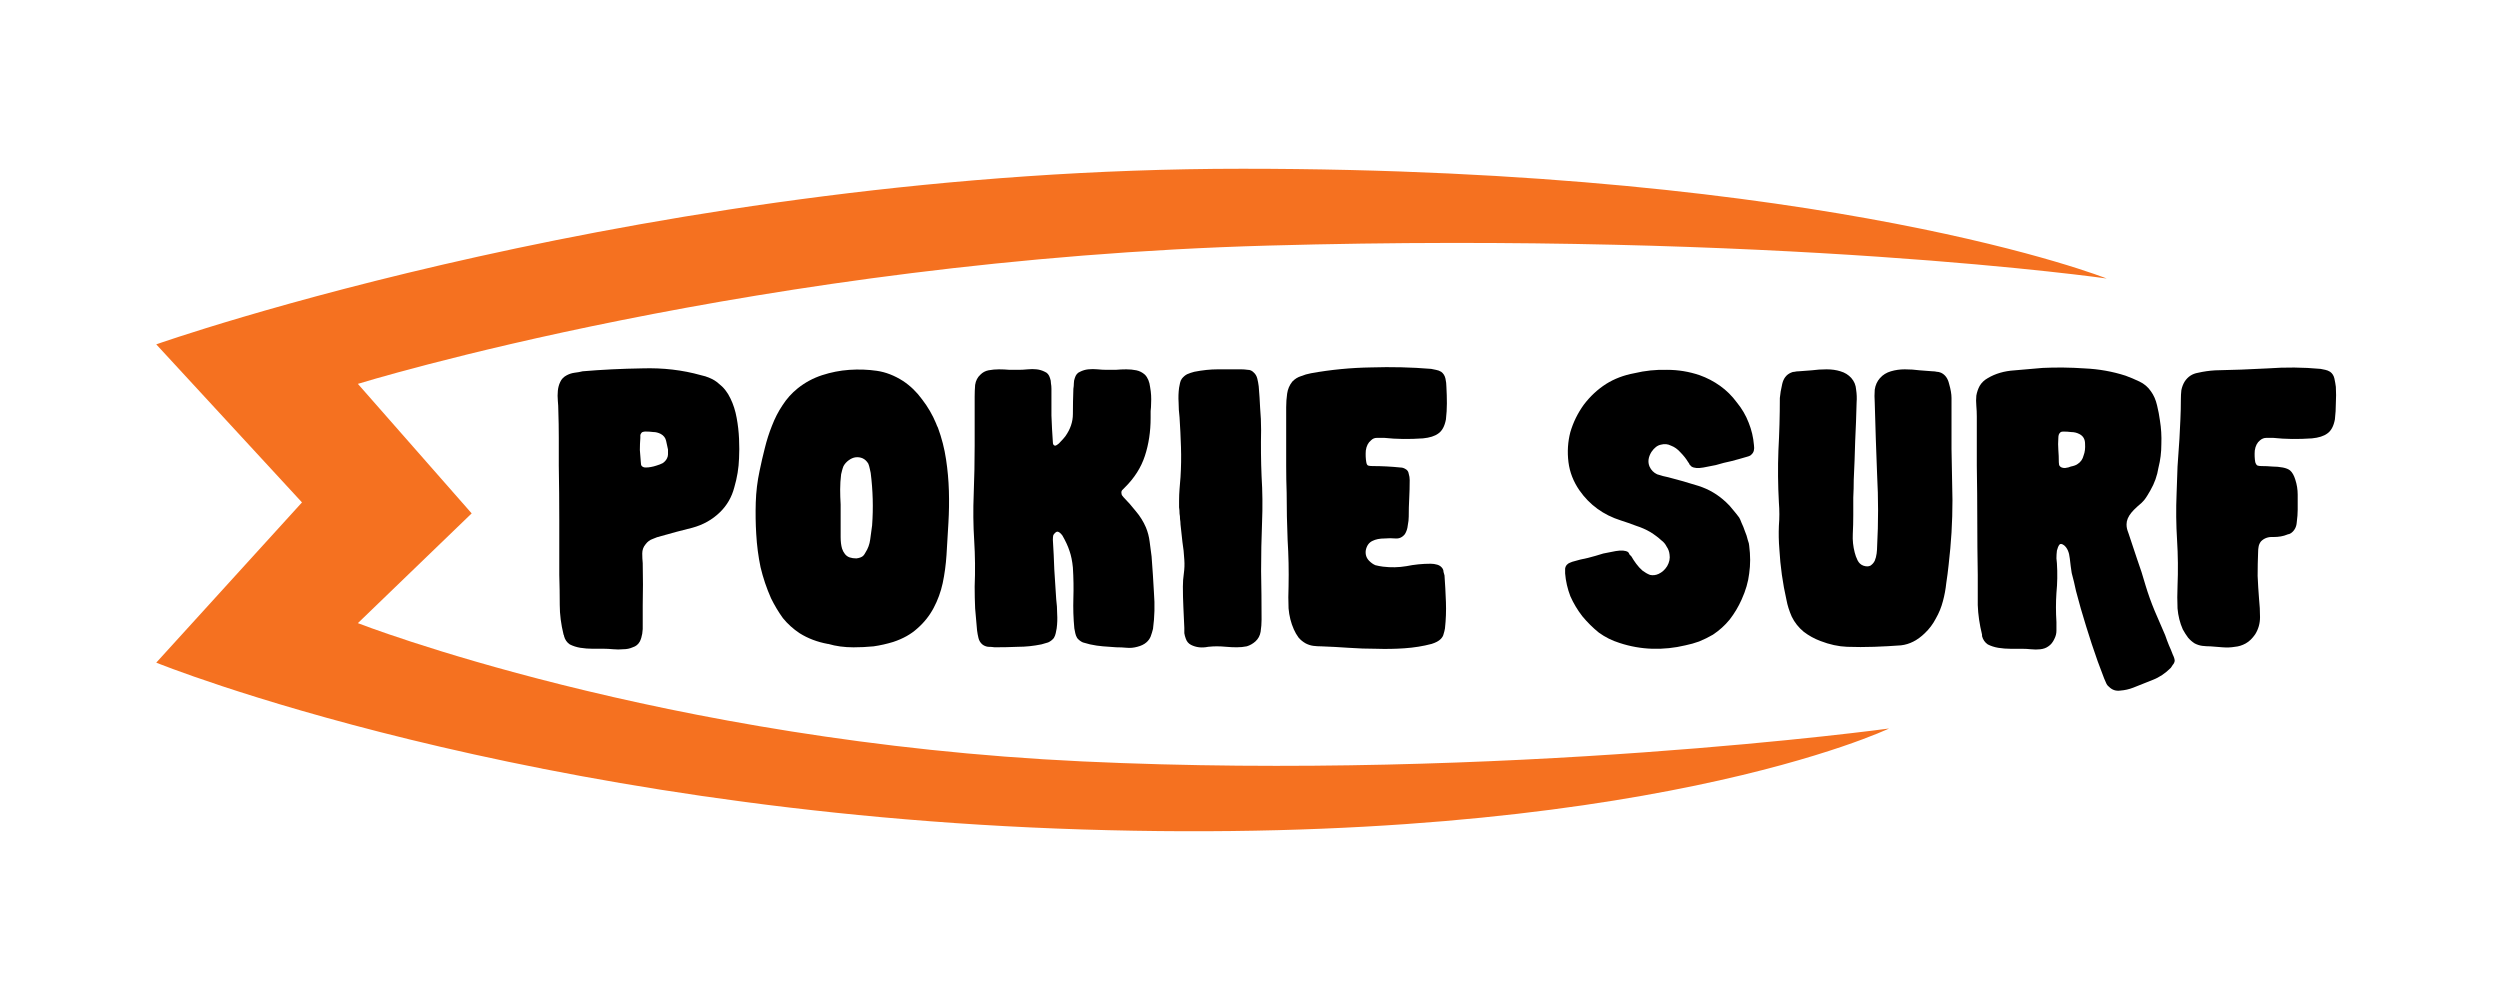 <svg width="400" height="160" viewBox="0 0 400 160" fill="none" xmlns="http://www.w3.org/2000/svg">
<g clip-path="url(#clip0_2022_473)">
<path d="M114.967 61.349C115.781 61.971 116.417 62.775 116.875 63.76C117.333 64.692 117.663 65.729 117.867 66.87C118.07 67.958 118.197 69.072 118.248 70.213C118.299 71.353 118.299 72.39 118.248 73.323C118.197 74.878 117.943 76.433 117.485 77.988C117.078 79.543 116.315 80.864 115.196 81.953C113.976 83.145 112.5 83.974 110.771 84.441C109.093 84.856 107.439 85.296 105.812 85.763C105.354 85.866 104.896 86.022 104.438 86.229C103.98 86.385 103.599 86.67 103.294 87.084C102.938 87.499 102.76 87.991 102.76 88.562C102.76 89.08 102.785 89.598 102.836 90.117C102.887 92.397 102.887 94.652 102.836 96.881C102.836 97.71 102.836 98.695 102.836 99.835C102.887 100.976 102.734 101.908 102.378 102.634C102.124 103.101 101.742 103.412 101.234 103.567C100.776 103.775 100.267 103.878 99.708 103.878C99.199 103.93 98.665 103.93 98.106 103.878C97.546 103.826 97.063 103.8 96.656 103.8C96.147 103.8 95.537 103.8 94.825 103.8C94.163 103.8 93.502 103.749 92.841 103.645C92.231 103.541 91.671 103.36 91.162 103.101C90.705 102.79 90.4 102.349 90.247 101.779C90.247 101.675 90.221 101.597 90.171 101.546C89.764 99.887 89.56 98.306 89.56 96.803C89.56 95.248 89.535 93.641 89.484 91.983C89.484 89.028 89.484 86.125 89.484 83.275C89.484 80.372 89.459 77.444 89.407 74.489C89.407 72.986 89.407 71.509 89.407 70.057C89.407 68.606 89.382 67.129 89.331 65.626C89.331 65.159 89.306 64.667 89.255 64.148C89.204 63.578 89.204 63.034 89.255 62.516C89.306 61.997 89.433 61.531 89.636 61.116C89.84 60.65 90.196 60.287 90.705 60.028C91.112 59.82 91.518 59.691 91.925 59.639C92.383 59.587 92.816 59.509 93.222 59.406C96.274 59.146 99.454 58.991 102.76 58.939C106.066 58.836 109.194 59.198 112.144 60.028C112.653 60.131 113.136 60.287 113.594 60.494C114.103 60.701 114.56 60.986 114.967 61.349ZM106.727 73.323C106.829 73.115 106.88 72.908 106.88 72.701C106.88 72.442 106.88 72.182 106.88 71.923C106.778 71.405 106.676 70.938 106.575 70.524C106.473 70.057 106.193 69.694 105.735 69.435C105.328 69.228 104.921 69.124 104.515 69.124C104.108 69.072 103.701 69.046 103.294 69.046C103.09 69.046 102.938 69.072 102.836 69.124C102.785 69.124 102.734 69.15 102.683 69.202C102.582 69.306 102.505 69.435 102.455 69.591C102.455 69.746 102.455 69.902 102.455 70.057C102.404 70.731 102.378 71.379 102.378 72.001C102.429 72.623 102.48 73.271 102.531 73.945C102.531 74.256 102.582 74.463 102.683 74.567C102.836 74.722 103.039 74.8 103.294 74.8C103.599 74.8 103.879 74.774 104.133 74.722C104.438 74.67 104.744 74.593 105.049 74.489C105.405 74.385 105.735 74.256 106.041 74.1C106.346 73.893 106.575 73.634 106.727 73.323Z" fill="black"/>
<path d="M149.763 67.729C149.813 67.833 149.864 67.963 149.915 68.118C149.966 68.222 150.017 68.325 150.068 68.429C150.678 70.088 151.111 71.772 151.365 73.483C151.619 75.141 151.772 76.826 151.823 78.536C151.873 80.247 151.848 81.957 151.746 83.668C151.645 85.378 151.543 87.089 151.441 88.799C151.339 90.354 151.136 91.858 150.831 93.309C150.526 94.708 150.042 96.03 149.381 97.274C148.72 98.518 147.855 99.606 146.787 100.539C145.77 101.472 144.473 102.198 142.896 102.716C141.878 103.027 140.836 103.261 139.768 103.416C138.699 103.52 137.631 103.572 136.563 103.572C135.088 103.572 133.74 103.39 132.519 103.027H132.443C130.764 102.716 129.264 102.146 127.941 101.317C126.924 100.643 126.034 99.84 125.271 98.907C124.559 97.922 123.923 96.859 123.363 95.719C122.651 94.112 122.092 92.454 121.685 90.743C121.329 89.032 121.1 87.27 120.998 85.456C120.896 83.797 120.871 82.113 120.922 80.403C120.973 78.692 121.176 77.007 121.532 75.349C121.787 74.105 122.066 72.887 122.372 71.695C122.677 70.451 123.058 69.258 123.516 68.118C123.974 66.926 124.533 65.837 125.195 64.853C125.856 63.816 126.67 62.909 127.636 62.131C128.806 61.198 130.103 60.499 131.527 60.032C132.952 59.566 134.401 59.281 135.876 59.177C137.402 59.073 138.877 59.125 140.302 59.332C141.726 59.54 143.125 60.084 144.498 60.965C145.668 61.743 146.685 62.727 147.55 63.92C148.466 65.112 149.203 66.382 149.763 67.729ZM134.579 75.893C134.478 76.722 134.427 77.526 134.427 78.303C134.427 79.081 134.452 79.884 134.503 80.713V85.923C134.503 86.648 134.579 87.27 134.732 87.788C134.834 88.1 134.986 88.385 135.19 88.644C135.393 88.903 135.647 89.084 135.953 89.188C136.258 89.292 136.614 89.344 137.021 89.344C137.479 89.292 137.835 89.162 138.089 88.955C138.242 88.799 138.369 88.618 138.47 88.41C138.877 87.788 139.132 87.089 139.234 86.311C139.335 85.534 139.437 84.782 139.539 84.056C139.742 81.258 139.666 78.459 139.31 75.66C139.259 75.401 139.208 75.167 139.157 74.96C139.106 74.701 139.03 74.442 138.928 74.182C138.674 73.768 138.369 73.483 138.013 73.327C137.657 73.172 137.275 73.12 136.868 73.172C136.512 73.224 136.156 73.379 135.8 73.638C135.444 73.897 135.164 74.208 134.961 74.571C134.859 74.83 134.783 75.064 134.732 75.271C134.681 75.427 134.63 75.634 134.579 75.893Z" fill="black"/>
<path d="M184.176 64.536C184.176 64.951 184.151 65.365 184.1 65.78C184.1 66.195 184.1 66.558 184.1 66.869C184.1 69.046 183.795 71.067 183.185 72.933C182.574 74.799 181.506 76.484 179.98 77.987C179.827 78.142 179.675 78.298 179.522 78.453C179.421 78.609 179.395 78.79 179.446 78.997C179.446 79.153 179.548 79.334 179.751 79.542C180.463 80.267 181.124 81.019 181.735 81.796C182.396 82.574 182.93 83.429 183.337 84.362C183.642 85.088 183.846 85.865 183.947 86.695C184.049 87.472 184.151 88.25 184.253 89.027C184.405 90.997 184.533 92.94 184.634 94.858C184.787 96.776 184.736 98.694 184.482 100.612C184.38 101.026 184.253 101.441 184.1 101.856C183.947 102.218 183.719 102.529 183.413 102.789C183.057 103.1 182.574 103.333 181.964 103.488C181.404 103.644 180.845 103.696 180.285 103.644C179.726 103.592 179.166 103.566 178.607 103.566C177.895 103.514 177.182 103.462 176.47 103.411C175.809 103.359 175.122 103.255 174.41 103.1C174.003 102.996 173.622 102.892 173.266 102.789C172.91 102.633 172.604 102.4 172.35 102.089C172.198 101.83 172.096 101.571 172.045 101.311C171.994 101.052 171.943 100.793 171.892 100.534C171.74 98.927 171.689 97.32 171.74 95.713C171.791 94.107 171.765 92.474 171.663 90.815C171.562 89.779 171.384 88.897 171.129 88.172C170.875 87.394 170.494 86.565 169.985 85.684C169.68 85.269 169.4 85.062 169.146 85.062C168.942 85.114 168.739 85.295 168.535 85.606C168.484 85.761 168.459 86.021 168.459 86.383C168.561 87.99 168.637 89.571 168.688 91.126C168.79 92.681 168.891 94.262 168.993 95.869C169.095 96.646 169.146 97.424 169.146 98.201C169.196 98.979 169.171 99.757 169.069 100.534C169.019 100.793 168.968 101.052 168.917 101.311C168.866 101.571 168.764 101.83 168.612 102.089C168.357 102.4 168.052 102.633 167.696 102.789C167.391 102.892 167.035 102.996 166.628 103.1C165.356 103.359 164.11 103.488 162.889 103.488C161.668 103.54 160.422 103.566 159.151 103.566C158.794 103.514 158.439 103.488 158.082 103.488C157.726 103.437 157.421 103.307 157.167 103.1C156.862 102.84 156.658 102.504 156.556 102.089C156.455 101.674 156.378 101.26 156.328 100.845C156.226 99.653 156.124 98.487 156.022 97.346C155.971 96.206 155.946 95.04 155.946 93.848C156.048 91.359 156.022 88.897 155.87 86.461C155.717 84.025 155.692 81.563 155.793 79.075C155.895 76.432 155.946 73.84 155.946 71.3C155.946 68.709 155.946 66.091 155.946 63.448C155.946 62.826 155.971 62.204 156.022 61.582C156.124 60.908 156.404 60.364 156.862 59.949C157.218 59.586 157.65 59.353 158.159 59.249C158.718 59.145 159.278 59.094 159.837 59.094C160.397 59.094 160.956 59.12 161.516 59.171C162.075 59.171 162.584 59.171 163.042 59.171C163.449 59.171 163.906 59.145 164.415 59.094C164.924 59.042 165.407 59.042 165.865 59.094C166.323 59.145 166.755 59.275 167.162 59.482C167.569 59.638 167.849 59.975 168.001 60.493C168.103 60.752 168.154 61.037 168.154 61.348C168.205 61.608 168.23 61.893 168.23 62.204C168.23 63.603 168.23 65.028 168.23 66.48C168.281 67.931 168.357 69.356 168.459 70.756C168.459 71.067 168.561 71.248 168.764 71.3C168.815 71.3 168.866 71.3 168.917 71.3C168.968 71.248 169.019 71.222 169.069 71.222C169.324 71.067 169.553 70.86 169.756 70.6C170.01 70.341 170.239 70.082 170.443 69.823C171.257 68.683 171.663 67.491 171.663 66.246C171.663 64.951 171.689 63.603 171.74 62.204C171.791 61.893 171.816 61.608 171.816 61.348C171.816 61.037 171.867 60.752 171.969 60.493C172.121 59.975 172.401 59.638 172.808 59.482C173.215 59.275 173.647 59.145 174.105 59.094C174.614 59.042 175.122 59.042 175.631 59.094C176.14 59.145 176.597 59.171 177.004 59.171C177.462 59.171 177.971 59.171 178.53 59.171C179.09 59.12 179.649 59.094 180.209 59.094C180.768 59.094 181.303 59.145 181.811 59.249C182.32 59.353 182.778 59.586 183.185 59.949C183.642 60.415 183.922 61.089 184.024 61.97C184.176 62.8 184.227 63.655 184.176 64.536Z" fill="black"/>
<path d="M188.728 82.185C188.728 81.822 188.704 81.486 188.652 81.174C188.652 80.812 188.652 80.475 188.652 80.164C188.652 79.49 188.678 78.842 188.728 78.22C188.78 77.598 188.831 76.976 188.881 76.354C188.983 74.747 189.009 73.141 188.957 71.534C188.907 69.927 188.831 68.346 188.728 66.791C188.628 65.962 188.576 65.158 188.576 64.381C188.525 63.603 188.551 62.826 188.652 62.048C188.704 61.789 188.754 61.53 188.805 61.271C188.857 61.011 188.957 60.778 189.11 60.571C189.365 60.26 189.644 60.027 189.949 59.871C190.306 59.716 190.688 59.586 191.095 59.483C192.416 59.223 193.663 59.094 194.833 59.094C196.054 59.094 197.325 59.094 198.648 59.094C198.953 59.094 199.284 59.12 199.64 59.172C199.995 59.172 200.301 59.301 200.555 59.56C200.861 59.819 201.063 60.156 201.166 60.571C201.268 60.986 201.344 61.4 201.395 61.815C201.497 63.007 201.573 64.173 201.623 65.314C201.726 66.454 201.776 67.62 201.776 68.812C201.726 71.3 201.75 73.763 201.852 76.199C202.005 78.635 202.031 81.097 201.929 83.585C201.826 86.176 201.776 88.768 201.776 91.36C201.826 93.9 201.852 96.491 201.852 99.135C201.852 99.757 201.802 100.405 201.7 101.078C201.598 101.7 201.318 102.219 200.861 102.633C200.453 102.996 199.995 103.255 199.487 103.411C198.979 103.514 198.445 103.566 197.885 103.566C197.325 103.566 196.765 103.54 196.207 103.489C195.647 103.437 195.139 103.411 194.681 103.411C194.273 103.411 193.816 103.437 193.308 103.489C192.798 103.592 192.316 103.618 191.858 103.566C191.4 103.514 190.967 103.385 190.561 103.178C190.154 102.97 189.873 102.633 189.72 102.167C189.619 101.908 189.543 101.623 189.491 101.312C189.491 101.001 189.491 100.716 189.491 100.456C189.441 99.316 189.391 98.201 189.339 97.113C189.288 96.025 189.262 94.936 189.262 93.848C189.262 93.122 189.314 92.422 189.415 91.748C189.517 91.023 189.543 90.297 189.491 89.572C189.441 88.587 189.339 87.628 189.186 86.695C189.085 85.762 188.983 84.829 188.881 83.896C188.881 83.637 188.857 83.352 188.805 83.041C188.805 82.73 188.78 82.444 188.728 82.185Z" fill="black"/>
<path d="M205.789 65.162C205.789 64.436 205.839 63.711 205.942 62.985C206.042 62.26 206.323 61.612 206.781 61.041C207.187 60.627 207.644 60.342 208.154 60.186C208.662 59.979 209.196 59.823 209.756 59.72C212.91 59.15 216.115 58.839 219.369 58.787C222.625 58.683 225.83 58.761 228.984 59.02C229.237 59.072 229.492 59.124 229.747 59.175C230.052 59.227 230.331 59.331 230.586 59.486C230.941 59.745 231.17 60.108 231.273 60.575C231.373 61.041 231.425 61.482 231.425 61.897C231.475 62.778 231.501 63.659 231.501 64.54C231.501 65.369 231.449 66.225 231.349 67.106C231.144 68.194 230.738 68.946 230.128 69.361C229.568 69.775 228.755 70.034 227.687 70.138C225.499 70.293 223.439 70.268 221.505 70.06C221.1 70.06 220.692 70.06 220.285 70.06C219.929 70.06 219.624 70.19 219.369 70.449C218.911 70.812 218.632 71.356 218.53 72.082C218.48 72.756 218.506 73.378 218.606 73.948C218.658 74.259 218.759 74.44 218.911 74.492C219.064 74.544 219.293 74.57 219.598 74.57C221.074 74.57 222.574 74.647 224.099 74.803C224.354 74.803 224.609 74.881 224.862 75.036C225.169 75.192 225.346 75.451 225.398 75.814C225.499 76.125 225.551 76.462 225.551 76.824C225.551 77.809 225.525 78.794 225.474 79.779C225.422 80.712 225.398 81.671 225.398 82.656C225.398 83.07 225.346 83.537 225.245 84.055C225.193 84.573 225.041 85.04 224.786 85.455C224.38 85.973 223.871 86.206 223.26 86.154C222.702 86.103 222.142 86.103 221.582 86.154C220.768 86.154 220.108 86.284 219.598 86.543C219.04 86.802 218.683 87.295 218.53 88.02C218.429 88.694 218.606 89.264 219.064 89.731C219.369 90.042 219.7 90.275 220.056 90.431C220.463 90.534 220.871 90.612 221.277 90.664C222.549 90.819 223.794 90.793 225.017 90.586C226.288 90.327 227.585 90.197 228.907 90.197C229.263 90.197 229.618 90.249 229.976 90.353C230.331 90.457 230.61 90.664 230.815 90.975C230.915 91.13 230.967 91.312 230.967 91.519C231.018 91.674 231.068 91.856 231.12 92.063C231.221 93.463 231.297 94.888 231.349 96.34C231.399 97.739 231.349 99.139 231.196 100.538C231.144 100.849 231.068 101.16 230.967 101.471C230.915 101.73 230.763 101.989 230.51 102.248C230.204 102.559 229.721 102.819 229.06 103.026C227.687 103.389 226.237 103.622 224.71 103.726C223.236 103.829 221.734 103.855 220.208 103.803C218.735 103.803 217.259 103.752 215.783 103.648C214.308 103.544 212.858 103.466 211.435 103.415C210.977 103.415 210.545 103.389 210.138 103.337C209.73 103.285 209.325 103.155 208.917 102.948C208.459 102.689 208.078 102.378 207.773 102.015C207.468 101.601 207.213 101.16 207.01 100.693C206.552 99.657 206.271 98.542 206.171 97.35C206.119 96.158 206.119 94.966 206.171 93.774C206.221 91.286 206.171 88.824 206.018 86.388C205.916 83.9 205.865 81.386 205.865 78.846C205.813 77.395 205.789 75.969 205.789 74.57C205.789 73.118 205.789 71.667 205.789 70.216V65.162Z" fill="black"/>
<path d="M264.076 85.141C263.365 84.726 262.602 84.389 261.788 84.13C260.974 83.819 260.159 83.534 259.346 83.275C256.549 82.394 254.337 80.787 252.709 78.454C251.741 77.055 251.157 75.552 250.954 73.945C250.749 72.286 250.852 70.68 251.259 69.125C251.717 67.57 252.428 66.118 253.395 64.771C254.413 63.423 255.608 62.309 256.981 61.427C258.304 60.598 259.804 60.028 261.482 59.717C263.213 59.302 264.968 59.121 266.747 59.173C268.527 59.173 270.258 59.458 271.936 60.028C273.105 60.443 274.199 61.013 275.217 61.738C276.233 62.464 277.124 63.345 277.887 64.382C278.7 65.367 279.337 66.455 279.794 67.647C280.252 68.788 280.531 69.98 280.634 71.224C280.736 71.898 280.608 72.39 280.252 72.701C280.15 72.856 279.897 72.986 279.489 73.09C278.624 73.349 277.785 73.582 276.972 73.79C276.209 73.945 275.394 74.152 274.53 74.412C274.072 74.515 273.41 74.645 272.547 74.8C271.681 74.956 271.045 74.904 270.639 74.645C270.537 74.541 270.435 74.438 270.334 74.334C270.282 74.178 270.206 74.049 270.105 73.945C269.8 73.427 269.393 72.908 268.884 72.39C268.427 71.872 267.917 71.509 267.357 71.302C266.849 71.042 266.315 70.991 265.755 71.146C265.196 71.25 264.687 71.638 264.229 72.312C263.721 73.142 263.619 73.919 263.924 74.645C264.179 75.215 264.586 75.63 265.144 75.889C265.755 76.096 266.341 76.252 266.899 76.355C268.527 76.77 270.155 77.236 271.784 77.755C273.41 78.273 274.86 79.128 276.132 80.32C276.54 80.683 276.921 81.098 277.277 81.564C277.632 81.979 277.963 82.394 278.268 82.808C278.371 82.964 278.497 83.249 278.65 83.664C278.853 84.078 279.031 84.519 279.184 84.986C279.387 85.452 279.54 85.918 279.642 86.385C279.794 86.8 279.871 87.111 279.871 87.318C280.074 88.873 280.074 90.35 279.871 91.75C279.718 93.097 279.311 94.497 278.65 95.948C278.142 97.088 277.506 98.151 276.743 99.136C275.98 100.069 275.089 100.872 274.072 101.546C273.36 101.961 272.623 102.324 271.86 102.635C271.147 102.894 270.41 103.101 269.647 103.256C267.917 103.671 266.162 103.853 264.382 103.801C262.602 103.749 260.848 103.438 259.117 102.868C257.947 102.505 256.854 101.961 255.837 101.235C254.871 100.458 253.98 99.576 253.166 98.591C252.404 97.607 251.767 96.544 251.259 95.404C250.801 94.212 250.521 92.994 250.42 91.75C250.42 91.49 250.42 91.231 250.42 90.972C250.47 90.661 250.597 90.428 250.801 90.272C250.902 90.169 251.03 90.091 251.183 90.039C251.335 89.987 251.462 89.936 251.564 89.884C252.428 89.625 253.269 89.417 254.082 89.262C254.895 89.054 255.71 88.821 256.523 88.562C256.981 88.458 257.642 88.329 258.507 88.173C259.422 88.018 260.083 88.069 260.491 88.329C260.593 88.432 260.669 88.562 260.719 88.717C260.822 88.821 260.924 88.925 261.025 89.028C261.229 89.391 261.482 89.78 261.788 90.195C262.093 90.609 262.424 90.972 262.779 91.283C263.187 91.594 263.594 91.827 264 91.983C264.458 92.087 264.916 92.035 265.373 91.827C265.933 91.568 266.391 91.154 266.747 90.583C267.104 89.961 267.23 89.339 267.128 88.717C267.078 88.251 266.925 87.836 266.67 87.473C266.467 87.059 266.188 86.722 265.831 86.463C265.323 85.996 264.739 85.556 264.076 85.141Z" fill="black"/>
<path d="M312.394 80.008C312.394 81.771 312.344 83.507 312.242 85.218C312.139 86.876 311.987 88.587 311.784 90.349C311.682 91.334 311.555 92.319 311.402 93.303C311.3 94.288 311.122 95.247 310.868 96.18C310.614 97.165 310.232 98.098 309.724 98.979C309.266 99.86 308.68 100.638 307.969 101.312C306.799 102.452 305.528 103.1 304.153 103.255C302.78 103.359 301.356 103.437 299.881 103.489C298.407 103.54 296.957 103.54 295.532 103.489C294.159 103.437 292.735 103.126 291.259 102.556C290.294 102.193 289.402 101.7 288.589 101.078C287.774 100.405 287.14 99.601 286.682 98.668C286.274 97.735 285.995 96.854 285.843 96.025C285.232 93.329 284.851 90.608 284.698 87.861C284.596 86.617 284.57 85.373 284.622 84.129C284.723 82.885 284.723 81.641 284.622 80.397C284.469 77.598 284.443 74.825 284.546 72.078C284.698 69.279 284.775 66.48 284.775 63.681C284.825 63.059 284.951 62.307 285.156 61.426C285.359 60.545 285.817 59.949 286.529 59.638C286.732 59.534 286.935 59.483 287.14 59.483C287.343 59.431 287.571 59.405 287.826 59.405C288.437 59.353 289.123 59.301 289.886 59.249C290.649 59.146 291.438 59.094 292.251 59.094C293.065 59.094 293.803 59.197 294.464 59.405C295.176 59.612 295.761 59.975 296.218 60.493C296.676 61.011 296.931 61.633 296.981 62.359C297.084 63.033 297.11 63.707 297.058 64.381C297.007 66.454 296.931 68.527 296.829 70.601C296.779 72.622 296.702 74.67 296.6 76.743C296.6 77.676 296.576 78.635 296.524 79.62C296.524 80.553 296.524 81.486 296.524 82.418C296.524 83.403 296.499 84.414 296.447 85.451C296.397 86.436 296.499 87.42 296.753 88.405C296.855 88.82 297.007 89.235 297.21 89.649C297.415 90.064 297.72 90.349 298.126 90.504C298.584 90.66 298.965 90.66 299.27 90.504C299.575 90.297 299.804 90.038 299.957 89.727C300.109 89.364 300.212 88.975 300.262 88.561C300.314 88.146 300.338 87.783 300.338 87.472C300.543 83.585 300.543 79.749 300.338 75.965C300.186 72.13 300.059 68.268 299.957 64.381C299.907 63.707 299.907 63.033 299.957 62.359C300.059 61.633 300.338 61.011 300.796 60.493C301.254 59.975 301.84 59.612 302.551 59.405C303.263 59.197 304 59.094 304.765 59.094C305.578 59.094 306.367 59.146 307.13 59.249C307.943 59.301 308.63 59.353 309.19 59.405C309.443 59.405 309.672 59.431 309.877 59.483C310.079 59.483 310.308 59.534 310.563 59.638C311.224 59.949 311.656 60.545 311.86 61.426C312.113 62.307 312.242 63.059 312.242 63.681C312.242 66.428 312.242 69.149 312.242 71.845C312.292 74.54 312.344 77.261 312.394 80.008Z" fill="black"/>
<path d="M347.647 104.739C347.852 105.154 347.952 105.49 347.952 105.75C347.902 106.009 347.8 106.216 347.647 106.372C347.545 106.527 347.444 106.683 347.342 106.838C346.477 107.719 345.511 108.367 344.443 108.782C343.425 109.197 342.383 109.611 341.315 110.026C340.654 110.285 339.968 110.44 339.255 110.492C338.542 110.596 337.932 110.389 337.424 109.87C337.219 109.715 337.067 109.508 336.966 109.248C336.864 109.041 336.762 108.808 336.661 108.549C335.948 106.735 335.288 104.894 334.677 103.028C334.067 101.162 333.481 99.27 332.923 97.353C332.668 96.42 332.413 95.487 332.16 94.554C331.955 93.569 331.726 92.61 331.471 91.677C331.371 91.055 331.268 90.278 331.166 89.344C331.066 88.36 330.76 87.66 330.251 87.245C329.895 86.986 329.64 86.96 329.488 87.168C329.335 87.375 329.209 87.686 329.106 88.101C329.056 88.515 329.03 88.93 329.03 89.344C329.082 89.759 329.106 90.018 329.106 90.122C329.209 91.729 329.183 93.31 329.03 94.865C328.929 96.368 328.929 97.923 329.03 99.53C329.03 99.996 329.03 100.463 329.03 100.929C329.03 101.344 328.929 101.759 328.725 102.173C328.472 102.743 328.14 103.158 327.733 103.417C327.378 103.676 326.946 103.832 326.436 103.884C325.978 103.936 325.496 103.936 324.986 103.884C324.478 103.832 323.995 103.806 323.537 103.806C323.029 103.806 322.418 103.806 321.706 103.806C321.045 103.806 320.383 103.754 319.722 103.65C319.112 103.547 318.552 103.365 318.044 103.106C317.586 102.795 317.281 102.355 317.128 101.785V101.551C316.721 99.892 316.492 98.312 316.442 96.809C316.442 95.254 316.442 93.647 316.442 91.988C316.391 89.034 316.365 86.131 316.365 83.28C316.365 80.378 316.339 77.449 316.289 74.494V66.642C316.289 66.072 316.263 65.501 316.213 64.931C316.161 64.361 316.161 63.817 316.213 63.298C316.315 62.728 316.492 62.21 316.747 61.744C317.052 61.225 317.484 60.811 318.044 60.5C319.265 59.774 320.688 59.359 322.316 59.256C323.944 59.1 325.444 58.971 326.818 58.867C329.006 58.763 331.243 58.789 333.533 58.945C335.822 59.048 338.008 59.437 340.094 60.111C340.807 60.37 341.544 60.681 342.307 61.044C343.07 61.407 343.68 61.925 344.138 62.599C344.595 63.221 344.927 63.972 345.129 64.854C345.332 65.683 345.485 66.486 345.587 67.264C345.79 68.508 345.866 69.778 345.816 71.074C345.816 72.369 345.664 73.613 345.358 74.806C345.155 76.101 344.722 77.319 344.061 78.46C343.909 78.719 343.756 78.978 343.604 79.237C343.451 79.496 343.272 79.756 343.07 80.015C342.867 80.274 342.51 80.611 342.001 81.025C341.544 81.44 341.213 81.777 341.01 82.036C340.502 82.658 340.247 83.28 340.247 83.902C340.247 84.161 340.273 84.394 340.323 84.602C340.373 84.809 340.45 85.042 340.552 85.302C341.01 86.649 341.467 88.023 341.925 89.422C342.433 90.822 342.891 92.247 343.298 93.698C343.706 95.046 344.188 96.394 344.748 97.742C345.308 99.037 345.866 100.333 346.426 101.629C346.529 101.888 346.629 102.173 346.732 102.484C346.834 102.743 346.935 103.003 347.037 103.262C347.139 103.521 347.24 103.754 347.342 103.961C347.444 104.221 347.545 104.48 347.647 104.739ZM333.38 72.862C333.583 72.343 333.66 71.722 333.609 70.996C333.609 70.27 333.304 69.752 332.694 69.441C332.286 69.233 331.854 69.13 331.395 69.13C330.989 69.078 330.582 69.052 330.174 69.052C329.972 69.052 329.819 69.078 329.717 69.13C329.717 69.13 329.692 69.156 329.64 69.208C329.437 69.363 329.335 69.648 329.335 70.063C329.285 70.737 329.285 71.385 329.335 72.007C329.387 72.629 329.411 73.276 329.411 73.95C329.411 74.261 329.463 74.469 329.564 74.572C329.717 74.78 329.997 74.883 330.403 74.883C330.811 74.831 331.116 74.754 331.319 74.65C331.829 74.546 332.184 74.417 332.389 74.261C332.897 73.95 333.228 73.484 333.38 72.862Z" fill="black"/>
<path d="M348.71 70.216C348.761 69.18 348.811 68.143 348.863 67.107C348.913 66.018 348.939 64.956 348.939 63.919C348.939 63.401 348.964 62.908 349.016 62.442C349.116 61.923 349.295 61.457 349.55 61.042C350.058 60.265 350.77 59.798 351.686 59.643C352.601 59.435 353.517 59.306 354.432 59.254C357.179 59.202 359.976 59.098 362.825 58.943C365.673 58.736 368.496 58.761 371.295 59.021C371.548 59.072 371.803 59.124 372.058 59.176C372.311 59.228 372.566 59.332 372.821 59.487C373.176 59.746 373.405 60.109 373.507 60.576C373.608 61.042 373.684 61.483 373.736 61.898C373.786 62.779 373.786 63.66 373.736 64.541C373.736 65.37 373.684 66.225 373.584 67.107C373.379 68.195 372.973 68.947 372.363 69.361C371.803 69.776 370.99 70.035 369.922 70.139C367.733 70.294 365.673 70.268 363.74 70.061C363.334 70.061 362.953 70.061 362.596 70.061C362.24 70.061 361.909 70.191 361.604 70.45C361.146 70.813 360.867 71.357 360.765 72.083C360.714 72.756 360.739 73.378 360.841 73.948C360.943 74.26 361.07 74.441 361.222 74.493C361.375 74.545 361.58 74.57 361.833 74.57C362.443 74.57 363.029 74.596 363.588 74.648C364.148 74.648 364.708 74.7 365.266 74.804C365.776 74.907 366.157 75.063 366.41 75.27C366.768 75.581 367.047 76.074 367.25 76.748C367.504 77.525 367.631 78.328 367.631 79.158C367.631 79.935 367.631 80.739 367.631 81.568C367.631 82.138 367.581 82.812 367.479 83.59C367.428 84.315 367.123 84.885 366.563 85.3C366.462 85.352 366.36 85.403 366.258 85.455C366.157 85.455 366.055 85.481 365.953 85.533C365.342 85.792 364.605 85.922 363.74 85.922C362.927 85.87 362.266 86.103 361.757 86.622C361.554 86.881 361.427 87.166 361.375 87.477C361.325 87.736 361.299 88.021 361.299 88.332C361.248 89.576 361.222 90.846 361.222 92.142C361.274 93.386 361.351 94.63 361.451 95.874C361.554 96.807 361.604 97.766 361.604 98.751C361.604 99.735 361.351 100.642 360.841 101.472C360.383 102.145 359.875 102.638 359.315 102.949C358.755 103.26 358.171 103.441 357.56 103.493C356.95 103.597 356.314 103.623 355.653 103.571C354.992 103.519 354.33 103.467 353.669 103.416C353.262 103.416 352.83 103.39 352.372 103.338C351.965 103.286 351.558 103.156 351.152 102.949C350.744 102.69 350.389 102.379 350.084 102.016C349.779 101.601 349.498 101.161 349.244 100.694C348.787 99.658 348.506 98.543 348.405 97.351C348.353 96.159 348.353 94.967 348.405 93.775C348.506 91.287 348.482 88.825 348.329 86.388C348.176 83.952 348.15 81.49 348.253 79.002C348.303 77.551 348.353 76.1 348.405 74.648C348.506 73.197 348.608 71.72 348.71 70.216Z" fill="black"/>
<path d="M48.317 80.385L25 55.097C25 55.097 104.534 27 198.76 27C292.987 27 337.066 44.561 337.066 44.561C337.066 44.561 284.362 37.025 202.912 39.293C121.462 41.56 57.261 61.419 57.261 61.419L75.467 82.141L57.261 99.702C57.261 99.702 105.811 118.667 173.207 121.828C240.602 124.989 302.25 116.56 302.25 116.56C302.25 116.56 262.643 135.526 173.207 132.716C83.772 129.906 25 106.024 25 106.024L48.317 80.385Z" fill="#F57120"/>
</g>
<defs>
<clipPath id="clip0_2022_473">
<rect width="349" height="106" fill="white" transform="translate(25 27)"/>
</clipPath>
</defs>
</svg>
